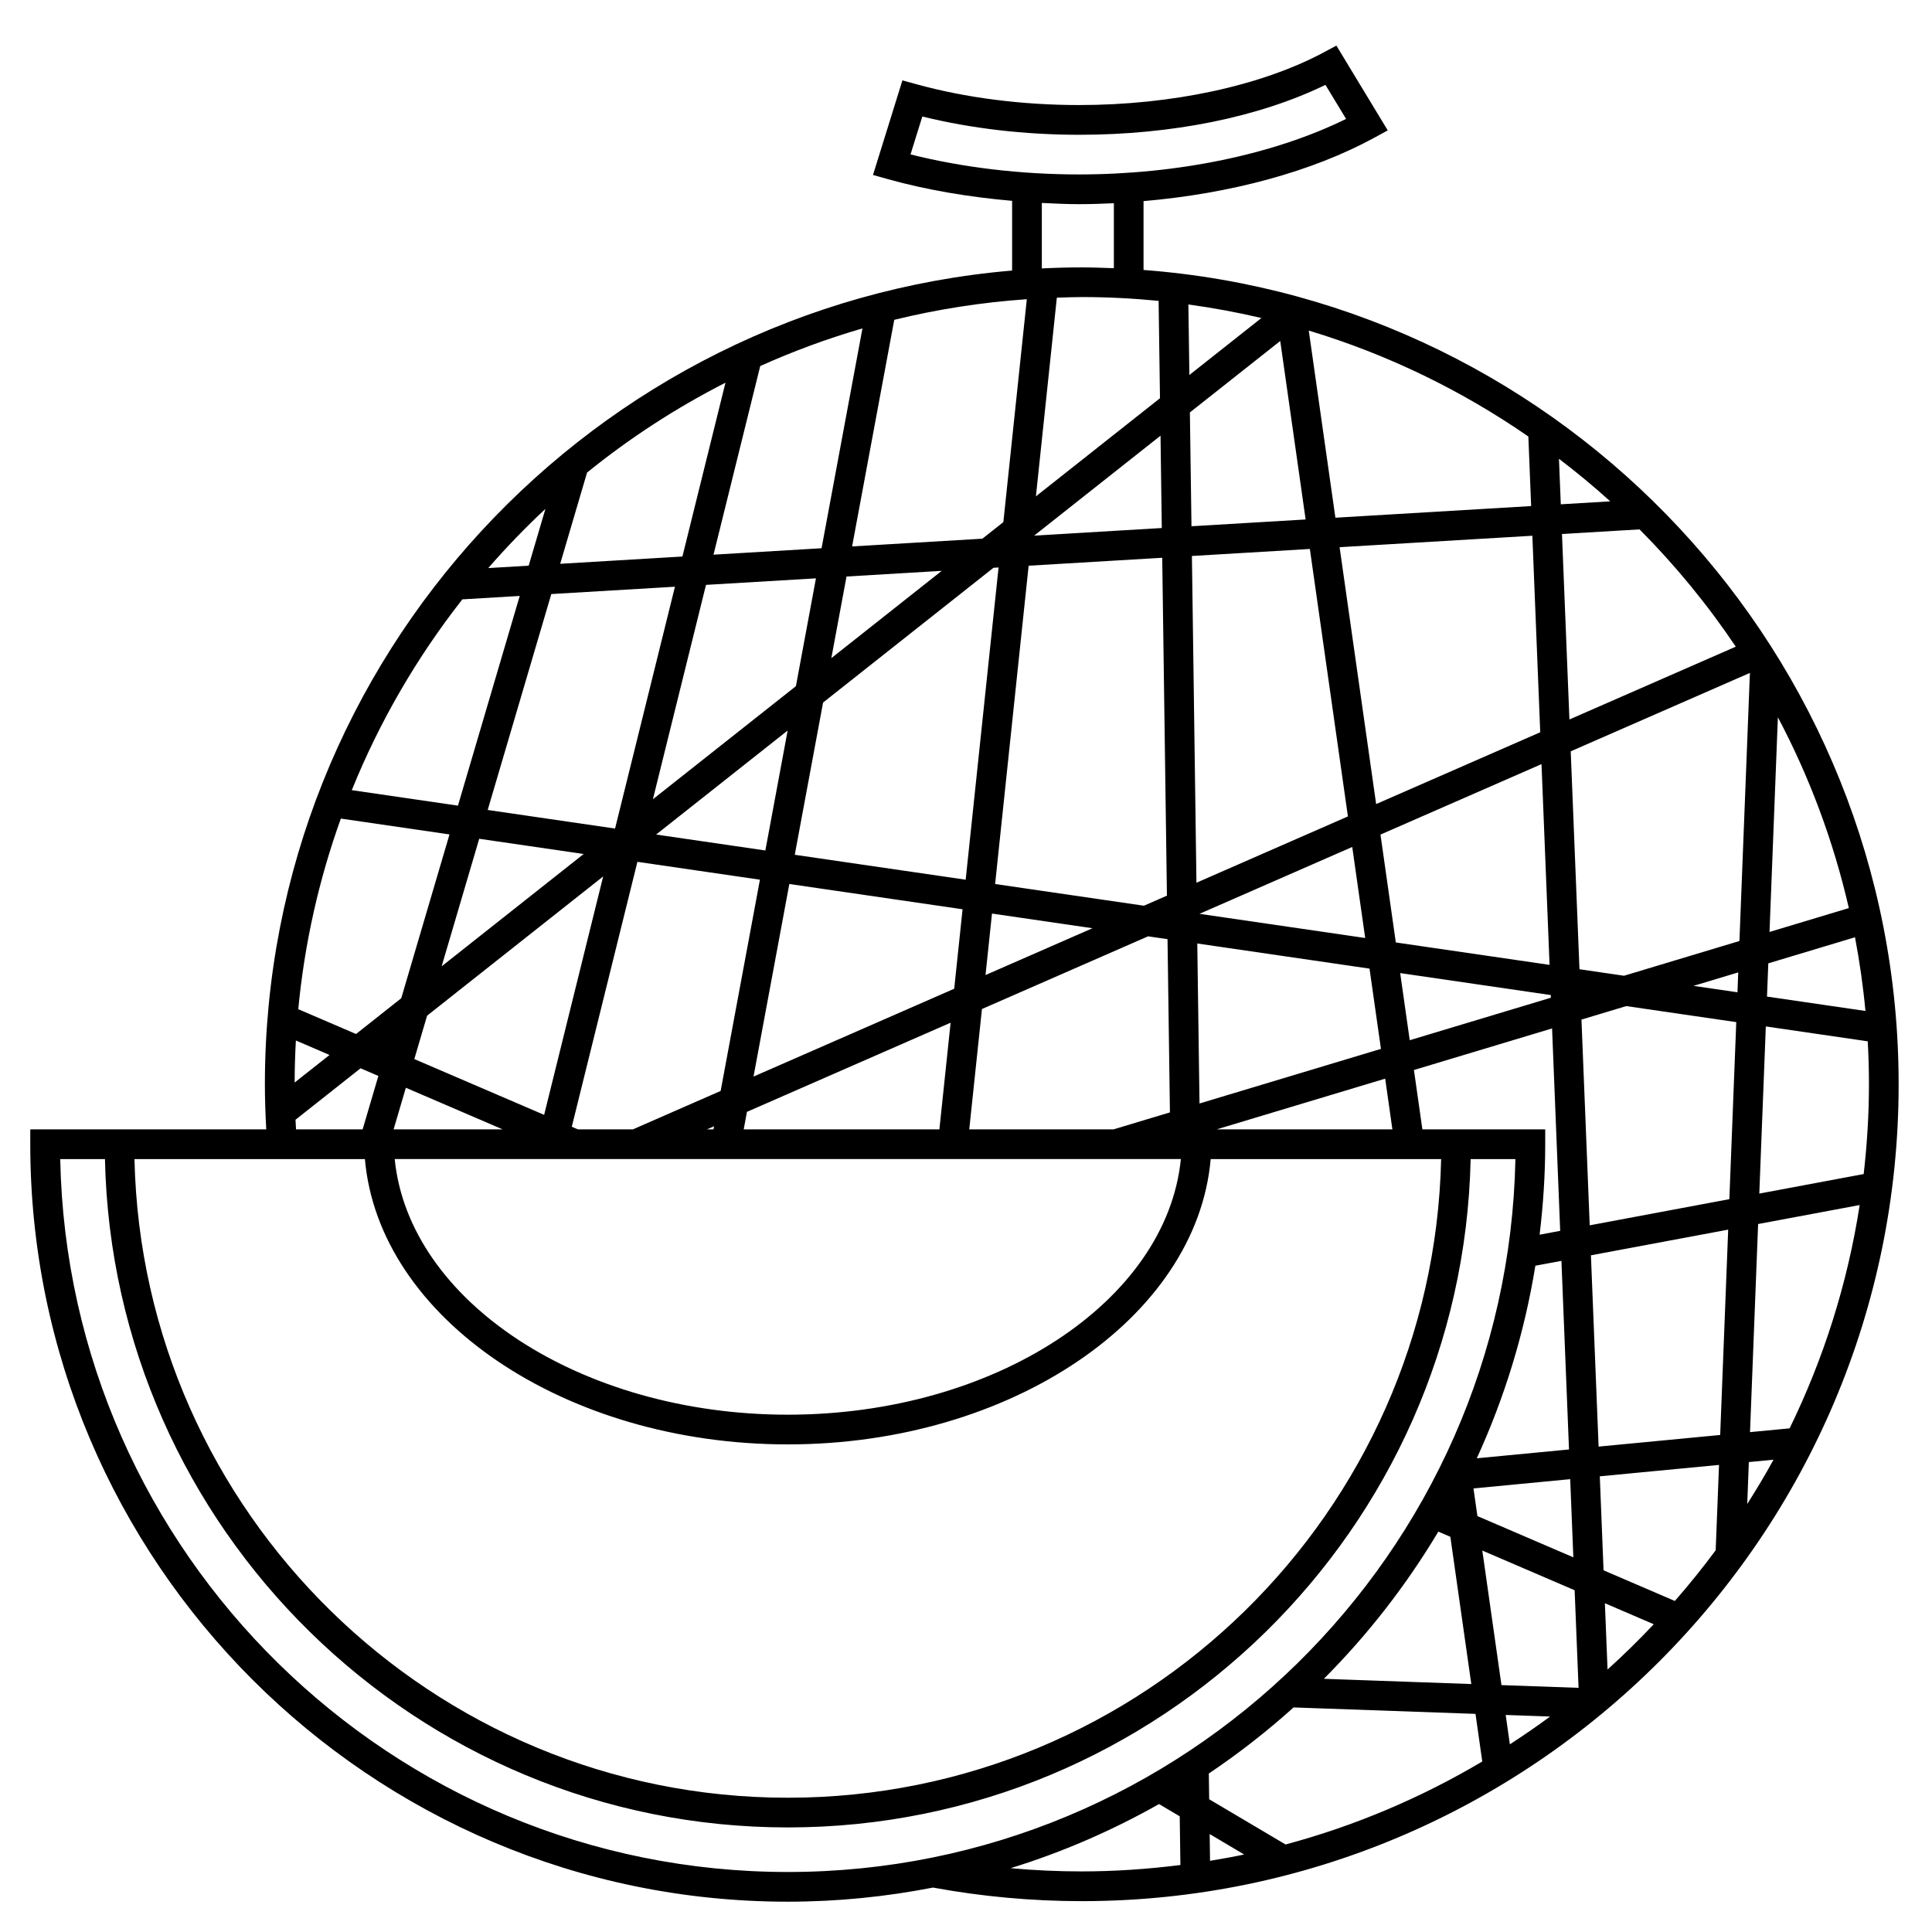 <?xml version="1.0" encoding="UTF-8"?>
<!-- Uploaded to: SVG Repo, www.svgrepo.com, Generator: SVG Repo Mixer Tools -->
<svg fill="#000000" width="800px" height="800px" version="1.1" viewBox="144 144 512 512" xmlns="http://www.w3.org/2000/svg">
 <path d="m447.05 215.54v-18.242c23.023-1.977 44.664-7.805 61.102-16.773l3.613-1.973-13.605-22.465-3.289 1.758c-16.605 8.891-40.27 13.992-64.926 13.992-15.098 0-30.012-1.91-43.121-5.527l-3.676-1.012-7.797 25.074 3.906 1.09c10.277 2.875 21.473 4.754 32.961 5.762v18.473c-110.75 9.406-198.02 102.49-198.02 215.64 0 3.973 0.145 7.969 0.363 11.953h-62.539v3.938c0 110.68 90.047 200.74 200.74 200.74 13.164 0 26.027-1.312 38.496-3.742 12.926 2.379 26.184 3.598 39.422 3.598 119.37 0 216.48-97.113 216.48-216.48-0.004-113.86-88.371-207.39-200.11-215.8zm17.395 405.28-0.094-6.82c7.902-5.305 15.406-11.168 22.461-17.512l48.211 1.707 1.793 12.621c-16.113 9.566-33.613 17.023-52.125 21.992zm9.27 14.641c-2.988 0.629-6.008 1.172-9.043 1.672l-0.098-7.09zm47.23-192.17-2.238-15.73 36.609-11.016 2.152 53.641-5.453 1.02c0.945-7.871 1.484-15.859 1.484-23.977v-3.938zm-297.9-31.848c1.668-17.559 5.519-34.484 11.285-50.512l28.793 4.199-12.789 43.414-11.98 9.477zm8.285 12.133-9.246 7.309c0.008-3.738 0.121-7.449 0.328-11.145zm35.199-120.74 15.203-0.906-16.371 55.574-28.133-4.106c7.398-18.281 17.305-35.273 29.301-50.562zm283.24-24.723-51.875 3.086-7.055-49.59c20.977 6.328 40.562 15.879 58.191 28.07zm7.371-12.535c4.684 3.582 9.234 7.328 13.594 11.285l-13.109 0.781zm82.152 165.76c0 8.051-0.504 15.98-1.398 23.797l-27.66 5.176 1.727-44.293 27.008 3.941c0.207 3.769 0.324 7.559 0.324 11.379zm-74 37.383-2.188-54.523 11.879-3.574 29.145 4.25-1.832 46.918zm36.695 1.145-2.121 54.418-32.219 3.082-2.035-50.695zm-304.85-26.574-1.609-0.691 17.391-70.207 32.469 4.734-10.41 55.984-23.25 10.18zm109.75-57.188 26.633 3.887-28.348 12.406zm-10.012 19.922-53.184 23.277 9.488-51.035 45.91 6.699zm10.84-27.754 8.883-84.352 35.402-2.106 1.246 89.543-6.098 2.668zm53.355-0.34-1.203-86.59 31.258-1.859 10.086 70.879zm41.285-9.477 3.434 24.125-43.914-6.406zm-42.602-84.992-0.422-30.16 23.945-18.938 6.727 47.301zm-7.867 0.469-33.824 2.012 33.488-26.48zm-43.258 10.457-8.715 82.742-45.293-6.606 7.504-40.344 45.156-35.711zm-61.801 74.996-28.945-4.223 34.852-27.562zm17.484-50.969 4.023-21.633 25.227-1.5zm-9.387 7.422-37.898 29.969 14.07-56.809 29.137-1.73zm-21.691 116.63-0.152 0.82h-1.723zm8.715-3.816 53.973-23.625-2.973 28.262h-51.859zm62.277-27.25 44.02-19.266 5.16 0.75 0.637 45.91-14.938 4.492h-38.242zm57.656 25.031-0.59-42.398 45.645 6.66 3.027 21.27zm53.18-34.555 39.906 5.82 0.027 0.711-37.402 11.258zm77.727 3.387 11.859-3.57-0.203 5.269zm19.484 2.84 0.344-8.809 22.977-6.914c1.215 6.414 2.152 12.926 2.766 19.531zm0.668-17.129 2.215-56.895c8.348 15.773 14.711 32.738 18.805 50.57zm-7.973 2.398-30.586 9.207-11.809-1.723-2.316-57.75 47.484-20.781zm-50.32 6.328-40.742-5.945-4.066-28.582 42.676-18.676zm-45.957-42.617-9.684-68.074 51.082-3.035 2.09 52.078zm-49.496-113.71-0.262-18.684c6.559 0.895 13.012 2.094 19.359 3.582zm-7.789 6.16-32.879 25.996 5.543-52.641c2.199-0.07 4.394-0.168 6.613-0.168 6.871 0 13.656 0.355 20.359 1.008zm-41.508 32.828-5.555 4.394-34.527 2.051 11.168-60.051c11.375-2.789 23.117-4.633 35.133-5.465zm-48.176 6.926-28.637 1.703 12.383-49.988c8.734-3.926 17.773-7.266 27.09-9.973zm-36.875 2.195-32.391 1.926 7.121-24.176c11.312-9.168 23.605-17.148 36.68-23.82zm-1.98 8-15.871 64.09-33.75-4.926 16.855-57.219zm-24.188 70.832-37.641 29.77 9.957-33.805zm-41.496 42.848 46.664-36.902-15.648 63.188-34.402-14.789zm20.016 30.125h-28.891l3.246-11.023zm179.74 7.875c-3.762 37.707-49.336 67.742-104.17 67.742s-100.41-30.035-104.17-67.742zm54.148-21.312 1.91 13.438h-46.566zm39.801 49.574 6.906-1.289 2.008 49.984-24.434 2.34c7.32-16.012 12.617-33.121 15.52-51.035zm-25.715 70.469 3.184 1.371 5.551 39.02-39.07-1.387c11.641-11.668 21.832-24.777 30.336-39.004zm17.852 48.586 11.762 0.418c-3.465 2.57-7.031 5.008-10.656 7.363zm-1.125-7.91-5.074-35.66 24.469 10.52 1.039 25.863zm-6.371-44.793-1.043-7.332 25.633-2.453 0.832 20.711zm32.434-10.539 31.594-3.023-0.883 22.617c-3.418 4.637-7.043 9.105-10.82 13.438l-18.895-8.125zm39.5-3.777 6.535-0.625c-2.18 4.004-4.535 7.898-6.965 11.738zm10.805-8.938-10.496 1.004 2.148-55.148 26.914-5.035c-3.231 20.91-9.594 40.789-18.566 59.18zm-14.273-207.15-44.082 19.293-1.973-49.156 20.555-1.219c9.457 9.504 18.004 19.914 25.5 31.082zm-215.57-140.5c12.852 3.176 27.125 4.844 41.523 4.844 24.699 0 47.711-4.676 65.309-13.227l5.469 9.02c-19.027 9.383-44.535 14.715-70.777 14.715-15.461 0-30.809-1.832-44.652-5.305zm31.668 22.91c3.277 0.156 6.562 0.32 9.859 0.32 3.09 0 6.168-0.109 9.234-0.25v17.223c-2.82-0.109-5.648-0.215-8.496-0.215-3.555 0-7.082 0.098-10.594 0.27v-17.348zm-131.55 81.07-4.438 15.055-10.715 0.637c4.781-5.484 9.832-10.727 15.152-15.691zm-66.23 161.89 17.242-13.637 4.719 2.027-4.172 14.156h-17.652c-0.047-0.848-0.102-1.695-0.137-2.547zm18.391 10.422c3.664 42.035 52.848 75.613 112.07 75.613 59.223 0 108.4-33.578 112.07-75.613h61.07c-2.098 93.68-78.961 169.25-173.14 169.25s-171.04-75.566-173.14-169.25zm-80.758 0h11.867c2.109 98.016 82.441 177.12 180.96 177.12s178.85-79.102 180.96-177.12h11.867c-2.106 104.53-87.797 188.93-192.82 188.93-105.03-0.004-190.72-84.398-192.82-188.93zm251.87 187.92c13.812-4.258 26.969-10.004 39.34-16.992l5.484 3.246 0.18 12.906c-8.57 1.074-17.277 1.695-26.137 1.695-6.297 0.004-12.598-0.289-18.867-0.855zm158.2-52.652-0.703-17.562 12.949 5.566c-3.926 4.156-7.996 8.172-12.246 11.996z"/>
</svg>